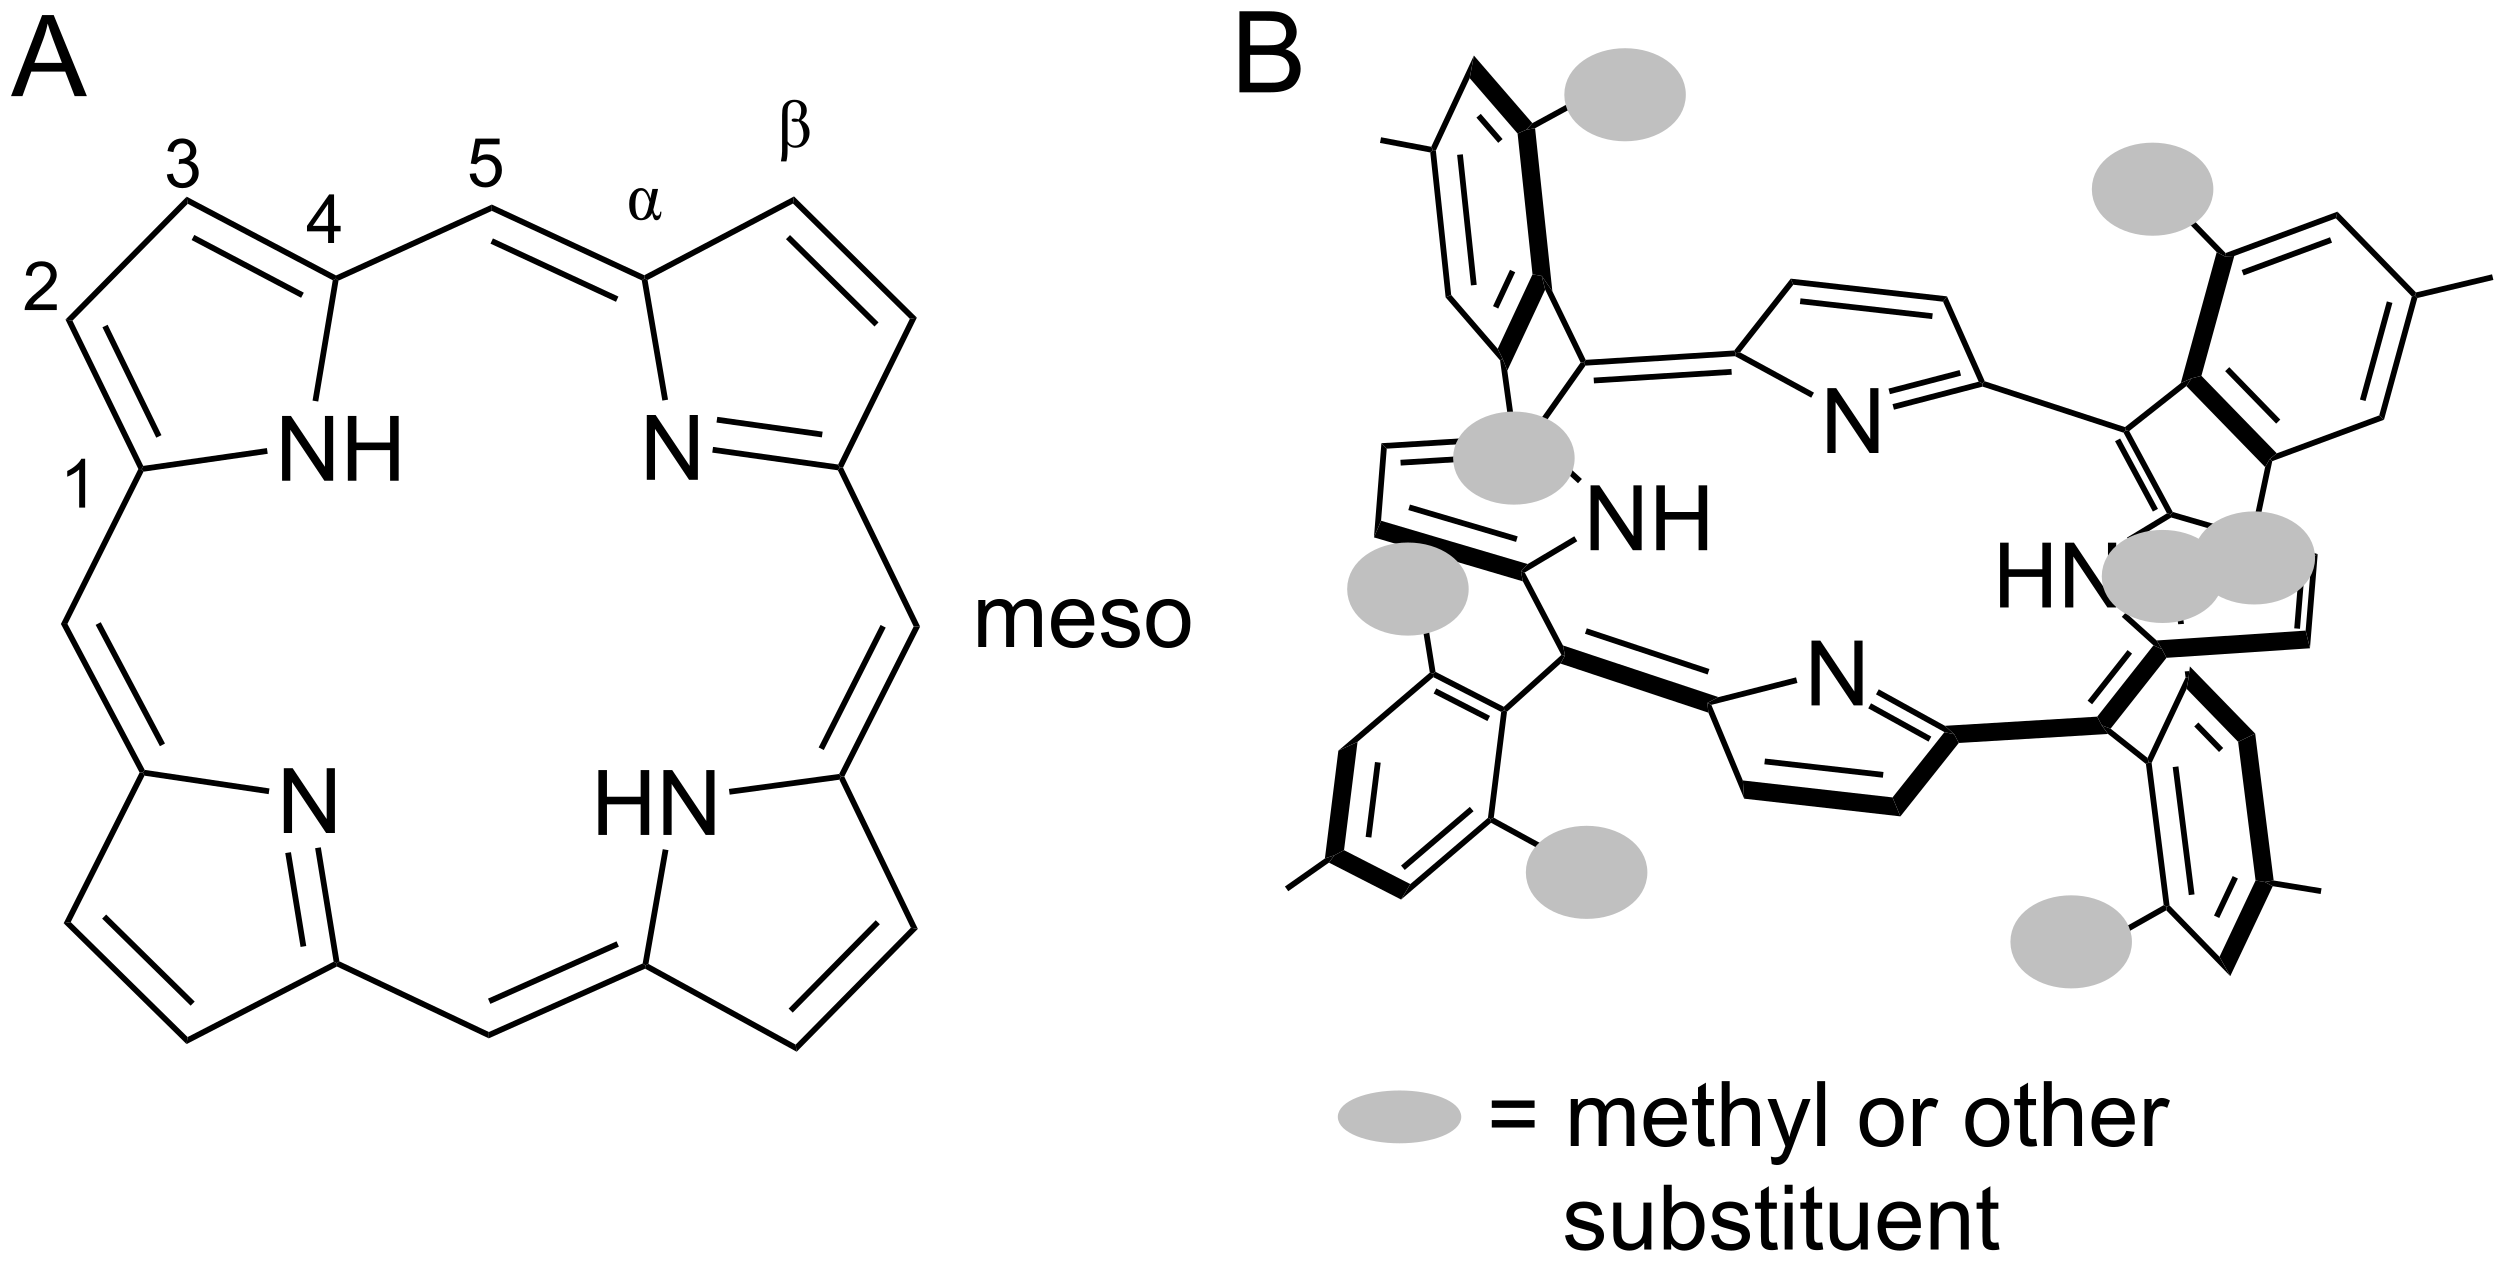 <?xml version="1.0" encoding="UTF-8"?>
<!DOCTYPE svg PUBLIC '-//W3C//DTD SVG 1.0//EN'
          'http://www.w3.org/TR/2001/REC-SVG-20010904/DTD/svg10.dtd'>
<svg stroke-dasharray="none" shape-rendering="auto" xmlns="http://www.w3.org/2000/svg" font-family="'Dialog'" text-rendering="auto" width="90" fill-opacity="1" color-interpolation="auto" color-rendering="auto" preserveAspectRatio="xMidYMid meet" font-size="12px" viewBox="0 0 90 46" fill="black" xmlns:xlink="http://www.w3.org/1999/xlink" stroke="black" image-rendering="auto" stroke-miterlimit="10" stroke-linecap="square" stroke-linejoin="miter" font-style="normal" stroke-width="1" height="46" stroke-dashoffset="0" font-weight="normal" stroke-opacity="1"
><!--Generated by the Batik Graphics2D SVG Generator--><defs id="genericDefs"
  /><g
  ><defs id="defs1"
    ><clipPath clipPathUnits="userSpaceOnUse" id="clipPath1"
      ><path d="M0.616 1.85 L228.197 1.85 L228.197 116.472 L0.616 116.472 L0.616 1.85 Z"
      /></clipPath
      ><clipPath clipPathUnits="userSpaceOnUse" id="clipPath2"
      ><path d="M0.616 1.85 L0.616 116.472 L228.197 116.472 L228.197 1.85 Z"
      /></clipPath
      ><clipPath clipPathUnits="userSpaceOnUse" id="clipPath3"
      ><path d="M2.608 63.762 L2.608 175.196 L223.862 175.196 L223.862 63.762 Z"
      /></clipPath
      ><clipPath clipPathUnits="userSpaceOnUse" id="clipPath4"
      ><path d="M2.608 65.707 L2.608 130.588 L223.862 130.588 L223.862 65.707 Z"
      /></clipPath
      ><clipPath clipPathUnits="userSpaceOnUse" id="clipPath5"
      ><path d="M2.01 65.731 L2.01 128.939 L224.477 128.939 L224.477 65.731 Z"
      /></clipPath
      ><clipPath clipPathUnits="userSpaceOnUse" id="clipPath6"
      ><path d="M2.01 61.963 L2.01 125.728 L177.238 125.728 L177.238 61.963 Z"
      /></clipPath
      ><clipPath clipPathUnits="userSpaceOnUse" id="clipPath7"
      ><path d="M2.01 61.963 L2.01 124.204 L177.73 124.204 L177.73 61.963 Z"
      /></clipPath
      ><clipPath clipPathUnits="userSpaceOnUse" id="clipPath8"
      ><path d="M6.007 61.963 L6.007 90.574 L224.477 90.574 L224.477 61.963 Z"
      /></clipPath
      ><clipPath clipPathUnits="userSpaceOnUse" id="clipPath9"
      ><path d="M3.789 61.963 L3.789 89.956 L224.477 89.956 L224.477 61.963 Z"
      /></clipPath
      ><clipPath clipPathUnits="userSpaceOnUse" id="clipPath10"
      ><path d="M2.01 61.963 L2.01 86.997 L184.434 86.997 L184.434 61.963 Z"
      /></clipPath
      ><clipPath clipPathUnits="userSpaceOnUse" id="clipPath11"
      ><path d="M2.01 61.963 L2.01 86.472 L185.04 86.472 L185.04 61.963 Z"
      /></clipPath
      ><clipPath clipPathUnits="userSpaceOnUse" id="clipPath12"
      ><path d="M12.435 61.963 L12.435 111.89 L224.477 111.89 L224.477 61.963 Z"
      /></clipPath
      ><clipPath clipPathUnits="userSpaceOnUse" id="clipPath13"
      ><path d="M10.319 61.963 L10.319 110.723 L224.477 110.723 L224.477 61.963 Z"
      /></clipPath
      ><clipPath clipPathUnits="userSpaceOnUse" id="clipPath14"
      ><path d="M21.801 61.963 L21.801 105.151 L224.477 105.151 L224.477 61.963 Z"
      /></clipPath
      ><clipPath clipPathUnits="userSpaceOnUse" id="clipPath15"
      ><path d="M19.833 61.963 L19.833 104.158 L224.477 104.158 L224.477 61.963 Z"
      /></clipPath
      ><clipPath clipPathUnits="userSpaceOnUse" id="clipPath16"
      ><path d="M2.01 61.963 L2.01 106.753 L168.251 106.753 L168.251 61.963 Z"
      /></clipPath
      ><clipPath clipPathUnits="userSpaceOnUse" id="clipPath17"
      ><path d="M2.01 61.963 L2.01 105.718 L168.6 105.718 L168.6 61.963 Z"
      /></clipPath
      ><clipPath clipPathUnits="userSpaceOnUse" id="clipPath18"
      ><path d="M2.01 61.963 L2.01 105.8 L176.36 105.8 L176.36 61.963 Z"
      /></clipPath
      ><clipPath clipPathUnits="userSpaceOnUse" id="clipPath19"
      ><path d="M2.01 61.963 L2.01 104.79 L176.838 104.79 L176.838 61.963 Z"
      /></clipPath
    ></defs
    ><g transform="scale(0.396,0.396) translate(-0.616,-1.85) matrix(1.029,0,0,1.029,-2.067,-63.735)"
    ><path d="M3.581 72.228 L6.331 65.069 L7.353 65.069 L10.283 72.228 L9.202 72.228 L8.369 70.06 L5.374 70.06 L4.59 72.228 L3.581 72.228 ZM5.648 69.288 L8.076 69.288 L7.327 67.306 Q6.986 66.401 6.82 65.821 Q6.683 66.508 6.435 67.189 L5.648 69.288 Z" stroke="none" clip-path="url(#clipPath3)"
    /></g
    ><g transform="scale(0.396,0.396) translate(-0.616,-1.85) matrix(1.029,0,0,1.029,-2.067,-63.735)"
    ><path d="M112.107 71.892 L112.107 64.734 L114.793 64.734 Q115.613 64.734 116.108 64.952 Q116.606 65.167 116.886 65.619 Q117.166 66.072 117.166 66.563 Q117.166 67.022 116.915 67.429 Q116.668 67.833 116.167 68.084 Q116.814 68.272 117.163 68.731 Q117.514 69.19 117.514 69.815 Q117.514 70.32 117.299 70.753 Q117.088 71.183 116.775 71.417 Q116.463 71.651 115.991 71.772 Q115.522 71.892 114.838 71.892 L112.107 71.892 ZM113.055 67.742 L114.604 67.742 Q115.232 67.742 115.506 67.657 Q115.867 67.55 116.049 67.302 Q116.235 67.052 116.235 66.677 Q116.235 66.319 116.062 66.049 Q115.893 65.779 115.574 65.678 Q115.258 65.577 114.487 65.577 L113.055 65.577 L113.055 67.742 ZM113.055 71.046 L114.838 71.046 Q115.297 71.046 115.483 71.013 Q115.809 70.955 116.027 70.818 Q116.248 70.681 116.388 70.421 Q116.531 70.157 116.531 69.815 Q116.531 69.415 116.326 69.122 Q116.121 68.826 115.757 68.705 Q115.395 68.585 114.712 68.585 L113.055 68.585 L113.055 71.046 Z" stroke="none" clip-path="url(#clipPath3)"
    /></g
    ><g transform="scale(0.396,0.396) translate(-0.616,-1.85) matrix(1.029,0,0,1.029,-2.067,-63.735)"
    ><path d="M179.308 117.404 L179.308 111.677 L180.065 111.677 L180.065 114.029 L183.042 114.029 L183.042 111.677 L183.8 111.677 L183.8 117.404 L183.042 117.404 L183.042 114.704 L180.065 114.704 L180.065 117.404 L179.308 117.404 ZM185.054 117.404 L185.054 111.677 L185.833 111.677 L188.84 116.172 L188.84 111.677 L189.567 111.677 L189.567 117.404 L188.788 117.404 L185.78 112.904 L185.78 117.404 L185.054 117.404 Z" stroke="none" clip-path="url(#clipPath3)"
    /></g
    ><g transform="scale(0.396,0.396) translate(-0.616,-1.85) matrix(1.029,0,0,1.029,-2.067,-63.735)"
    ><path d="M206.303 119.446 L193.14 120.321 L193.607 121.085 L194.012 121.854 L206.686 121.011 Z" stroke="none" clip-path="url(#clipPath3)"
    /></g
    ><g transform="scale(0.396,0.396) translate(-0.616,-1.85) matrix(1.029,0,0,1.029,-2.067,-63.735)"
    ><path d="M206.686 121.011 L206.303 119.446 L206.826 113.061 L207.369 112.688 ZM205.804 119.29 L206.266 113.643 L205.758 113.601 L205.295 119.248 Z" stroke="none" clip-path="url(#clipPath3)"
    /></g
    ><g transform="scale(0.396,0.396) translate(-0.616,-1.85) matrix(1.029,0,0,1.029,-2.067,-63.735)"
    ><path d="M207.369 112.688 L206.826 113.061 L194.426 109.459 L194.389 109.183 L194.563 108.967 Z" stroke="none" clip-path="url(#clipPath3)"
    /></g
    ><g transform="scale(0.396,0.396) translate(-0.616,-1.85) matrix(1.029,0,0,1.029,-2.067,-63.735)"
    ><path d="M194.05 109.09 L194.389 109.183 L194.426 109.459 L190.785 111.667 L190.521 111.231 Z" stroke="none" clip-path="url(#clipPath3)"
    /></g
    ><g transform="scale(0.396,0.396) translate(-0.616,-1.85) matrix(1.029,0,0,1.029,-2.067,-63.735)"
    ><path d="M190.404 117.855 L190.062 118.234 L192.858 120.753 L193.607 121.085 L193.14 120.321 Z" stroke="none" clip-path="url(#clipPath3)"
    /></g
    ><g transform="scale(0.396,0.396) translate(-0.616,-1.85) matrix(1.029,0,0,1.029,-2.067,-63.735)"
    ><path d="M138.183 161.613 L134.402 161.613 L134.402 160.957 L138.183 160.957 L138.183 161.613 ZM138.183 163.35 L134.402 163.35 L134.402 162.694 L138.183 162.694 L138.183 163.35 ZM141.38 164.98 L141.38 160.832 L142.007 160.832 L142.007 161.413 Q142.203 161.108 142.526 160.923 Q142.851 160.738 143.265 160.738 Q143.726 160.738 144.02 160.931 Q144.317 161.121 144.437 161.465 Q144.929 160.738 145.718 160.738 Q146.336 160.738 146.666 161.079 Q147 161.42 147 162.131 L147 164.98 L146.302 164.98 L146.302 162.366 Q146.302 161.944 146.231 161.759 Q146.164 161.574 145.984 161.462 Q145.804 161.347 145.562 161.347 Q145.125 161.347 144.836 161.639 Q144.547 161.928 144.547 162.569 L144.547 164.98 L143.843 164.98 L143.843 162.285 Q143.843 161.816 143.672 161.582 Q143.5 161.347 143.109 161.347 Q142.812 161.347 142.56 161.504 Q142.31 161.66 142.195 161.962 Q142.083 162.262 142.083 162.827 L142.083 164.98 L141.38 164.98 ZM150.882 163.644 L151.609 163.733 Q151.437 164.371 150.971 164.722 Q150.507 165.074 149.786 165.074 Q148.875 165.074 148.341 164.514 Q147.81 163.952 147.81 162.941 Q147.81 161.894 148.349 161.316 Q148.888 160.738 149.747 160.738 Q150.578 160.738 151.104 161.306 Q151.632 161.871 151.632 162.897 Q151.632 162.959 151.63 163.084 L148.536 163.084 Q148.575 163.769 148.922 164.134 Q149.27 164.496 149.789 164.496 Q150.177 164.496 150.45 164.293 Q150.724 164.09 150.882 163.644 ZM148.575 162.506 L150.89 162.506 Q150.843 161.983 150.625 161.722 Q150.289 161.316 149.755 161.316 Q149.27 161.316 148.94 161.642 Q148.609 161.965 148.575 162.506 ZM154.027 164.35 L154.129 164.972 Q153.832 165.035 153.597 165.035 Q153.214 165.035 153.004 164.915 Q152.793 164.793 152.707 164.595 Q152.621 164.397 152.621 163.764 L152.621 161.379 L152.105 161.379 L152.105 160.832 L152.621 160.832 L152.621 159.803 L153.321 159.381 L153.321 160.832 L154.027 160.832 L154.027 161.379 L153.321 161.379 L153.321 163.803 Q153.321 164.105 153.358 164.191 Q153.394 164.277 153.477 164.329 Q153.564 164.379 153.72 164.379 Q153.837 164.379 154.027 164.35 ZM154.716 164.98 L154.716 159.254 L155.419 159.254 L155.419 161.308 Q155.911 160.738 156.661 160.738 Q157.122 160.738 157.461 160.92 Q157.802 161.1 157.948 161.42 Q158.093 161.741 158.093 162.35 L158.093 164.98 L157.39 164.98 L157.39 162.35 Q157.39 161.824 157.161 161.584 Q156.935 161.342 156.515 161.342 Q156.203 161.342 155.927 161.506 Q155.653 161.668 155.536 161.946 Q155.419 162.222 155.419 162.709 L155.419 164.98 L154.716 164.98 ZM159.134 166.579 L159.056 165.918 Q159.285 165.98 159.457 165.98 Q159.691 165.98 159.832 165.902 Q159.972 165.824 160.064 165.683 Q160.129 165.579 160.277 165.16 Q160.298 165.103 160.339 164.988 L158.767 160.832 L159.524 160.832 L160.386 163.233 Q160.556 163.691 160.689 164.194 Q160.808 163.709 160.977 163.249 L161.863 160.832 L162.566 160.832 L160.988 165.051 Q160.735 165.736 160.595 165.993 Q160.407 166.34 160.165 166.501 Q159.923 166.665 159.587 166.665 Q159.384 166.665 159.134 166.579 ZM163.149 164.98 L163.149 159.254 L163.852 159.254 L163.852 164.98 L163.149 164.98 ZM166.902 162.905 Q166.902 161.754 167.543 161.199 Q168.079 160.738 168.847 160.738 Q169.704 160.738 170.246 161.298 Q170.79 161.858 170.79 162.847 Q170.79 163.647 170.548 164.108 Q170.308 164.566 169.85 164.821 Q169.392 165.074 168.847 165.074 Q167.977 165.074 167.439 164.517 Q166.902 163.957 166.902 162.905 ZM167.626 162.905 Q167.626 163.702 167.972 164.1 Q168.321 164.496 168.847 164.496 Q169.371 164.496 169.717 164.097 Q170.066 163.699 170.066 162.881 Q170.066 162.113 169.717 161.717 Q169.368 161.319 168.847 161.319 Q168.321 161.319 167.972 161.715 Q167.626 162.108 167.626 162.905 ZM171.606 164.98 L171.606 160.832 L172.239 160.832 L172.239 161.459 Q172.481 161.019 172.685 160.879 Q172.89 160.738 173.138 160.738 Q173.492 160.738 173.859 160.965 L173.617 161.616 Q173.359 161.465 173.101 161.465 Q172.872 161.465 172.687 161.603 Q172.505 161.741 172.427 161.988 Q172.31 162.363 172.31 162.808 L172.31 164.98 L171.606 164.98 ZM176.238 162.905 Q176.238 161.754 176.879 161.199 Q177.415 160.738 178.183 160.738 Q179.04 160.738 179.582 161.298 Q180.126 161.858 180.126 162.847 Q180.126 163.647 179.884 164.108 Q179.644 164.566 179.186 164.821 Q178.727 165.074 178.183 165.074 Q177.314 165.074 176.774 164.517 Q176.238 163.957 176.238 162.905 ZM176.962 162.905 Q176.962 163.702 177.308 164.1 Q177.657 164.496 178.183 164.496 Q178.707 164.496 179.053 164.097 Q179.402 163.699 179.402 162.881 Q179.402 162.113 179.053 161.717 Q178.704 161.319 178.183 161.319 Q177.657 161.319 177.308 161.715 Q176.962 162.108 176.962 162.905 ZM182.484 164.35 L182.586 164.972 Q182.289 165.035 182.054 165.035 Q181.672 165.035 181.461 164.915 Q181.25 164.793 181.164 164.595 Q181.078 164.397 181.078 163.764 L181.078 161.379 L180.562 161.379 L180.562 160.832 L181.078 160.832 L181.078 159.803 L181.778 159.381 L181.778 160.832 L182.484 160.832 L182.484 161.379 L181.778 161.379 L181.778 163.803 Q181.778 164.105 181.815 164.191 Q181.851 164.277 181.935 164.329 Q182.02 164.379 182.177 164.379 Q182.294 164.379 182.484 164.35 ZM183.173 164.98 L183.173 159.254 L183.876 159.254 L183.876 161.308 Q184.368 160.738 185.118 160.738 Q185.579 160.738 185.918 160.92 Q186.259 161.1 186.405 161.42 Q186.55 161.741 186.55 162.35 L186.55 164.98 L185.847 164.98 L185.847 162.35 Q185.847 161.824 185.618 161.584 Q185.392 161.342 184.972 161.342 Q184.66 161.342 184.384 161.506 Q184.11 161.668 183.993 161.946 Q183.876 162.222 183.876 162.709 L183.876 164.98 L183.173 164.98 ZM190.461 163.644 L191.187 163.733 Q191.015 164.371 190.549 164.722 Q190.086 165.074 189.364 165.074 Q188.453 165.074 187.919 164.514 Q187.388 163.952 187.388 162.941 Q187.388 161.894 187.927 161.316 Q188.466 160.738 189.325 160.738 Q190.156 160.738 190.682 161.306 Q191.211 161.871 191.211 162.897 Q191.211 162.959 191.208 163.084 L188.114 163.084 Q188.153 163.769 188.5 164.134 Q188.849 164.496 189.367 164.496 Q189.755 164.496 190.028 164.293 Q190.302 164.09 190.461 163.644 ZM188.153 162.506 L190.468 162.506 Q190.422 161.983 190.203 161.722 Q189.867 161.316 189.333 161.316 Q188.849 161.316 188.518 161.642 Q188.187 161.965 188.153 162.506 ZM192.064 164.98 L192.064 160.832 L192.696 160.832 L192.696 161.459 Q192.939 161.019 193.142 160.879 Q193.347 160.738 193.595 160.738 Q193.949 160.738 194.316 160.965 L194.074 161.616 Q193.816 161.465 193.558 161.465 Q193.329 161.465 193.144 161.603 Q192.962 161.741 192.884 161.988 Q192.767 162.363 192.767 162.808 L192.767 164.98 L192.064 164.98 Z" stroke="none" clip-path="url(#clipPath3)"
    /></g
    ><g transform="scale(0.396,0.396) translate(-0.616,-1.85) matrix(1.029,0,0,1.029,-2.067,-63.735)"
    ><path d="M140.872 172.891 L141.567 172.781 Q141.625 173.201 141.893 173.425 Q142.161 173.646 142.64 173.646 Q143.125 173.646 143.359 173.448 Q143.593 173.25 143.593 172.984 Q143.593 172.748 143.388 172.609 Q143.242 172.516 142.669 172.373 Q141.895 172.177 141.596 172.034 Q141.297 171.891 141.143 171.641 Q140.989 171.388 140.989 171.083 Q140.989 170.805 141.114 170.57 Q141.242 170.333 141.461 170.177 Q141.625 170.055 141.909 169.971 Q142.192 169.888 142.515 169.888 Q143.005 169.888 143.372 170.029 Q143.742 170.169 143.916 170.409 Q144.093 170.649 144.161 171.052 L143.474 171.146 Q143.427 170.826 143.2 170.646 Q142.976 170.466 142.567 170.466 Q142.083 170.466 141.875 170.628 Q141.669 170.786 141.669 171 Q141.669 171.138 141.755 171.248 Q141.841 171.359 142.023 171.435 Q142.13 171.474 142.645 171.615 Q143.39 171.813 143.685 171.94 Q143.981 172.068 144.148 172.31 Q144.317 172.552 144.317 172.911 Q144.317 173.263 144.112 173.573 Q143.906 173.883 143.518 174.055 Q143.132 174.224 142.645 174.224 Q141.836 174.224 141.411 173.888 Q140.989 173.552 140.872 172.891 ZM147.872 174.13 L147.872 173.521 Q147.388 174.224 146.554 174.224 Q146.187 174.224 145.869 174.083 Q145.552 173.943 145.395 173.729 Q145.242 173.516 145.179 173.208 Q145.138 173 145.138 172.552 L145.138 169.982 L145.841 169.982 L145.841 172.281 Q145.841 172.833 145.882 173.024 Q145.95 173.302 146.164 173.461 Q146.38 173.617 146.695 173.617 Q147.013 173.617 147.289 173.456 Q147.567 173.294 147.682 173.016 Q147.797 172.734 147.797 172.203 L147.797 169.982 L148.5 169.982 L148.5 174.13 L147.872 174.13 ZM150.251 174.13 L149.597 174.13 L149.597 168.404 L150.3 168.404 L150.3 170.445 Q150.746 169.888 151.439 169.888 Q151.821 169.888 152.162 170.042 Q152.504 170.195 152.725 170.477 Q152.946 170.755 153.071 171.151 Q153.196 171.544 153.196 171.992 Q153.196 173.06 152.668 173.643 Q152.142 174.224 151.402 174.224 Q150.668 174.224 150.251 173.609 L150.251 174.13 ZM150.243 172.024 Q150.243 172.771 150.446 173.102 Q150.777 173.646 151.345 173.646 Q151.806 173.646 152.142 173.245 Q152.477 172.844 152.477 172.052 Q152.477 171.24 152.155 170.854 Q151.832 170.466 151.376 170.466 Q150.915 170.466 150.579 170.867 Q150.243 171.266 150.243 172.024 ZM153.77 172.891 L154.466 172.781 Q154.523 173.201 154.791 173.425 Q155.06 173.646 155.539 173.646 Q156.023 173.646 156.257 173.448 Q156.492 173.25 156.492 172.984 Q156.492 172.748 156.286 172.609 Q156.14 172.516 155.567 172.373 Q154.794 172.177 154.494 172.034 Q154.195 171.891 154.041 171.641 Q153.888 171.388 153.888 171.083 Q153.888 170.805 154.013 170.57 Q154.14 170.333 154.359 170.177 Q154.523 170.055 154.807 169.971 Q155.091 169.888 155.414 169.888 Q155.903 169.888 156.27 170.029 Q156.64 170.169 156.815 170.409 Q156.992 170.649 157.06 171.052 L156.372 171.146 Q156.325 170.826 156.099 170.646 Q155.875 170.466 155.466 170.466 Q154.981 170.466 154.773 170.628 Q154.567 170.786 154.567 171 Q154.567 171.138 154.653 171.248 Q154.739 171.359 154.922 171.435 Q155.028 171.474 155.544 171.615 Q156.289 171.813 156.583 171.94 Q156.88 172.068 157.047 172.31 Q157.216 172.552 157.216 172.911 Q157.216 173.263 157.01 173.573 Q156.804 173.883 156.416 174.055 Q156.031 174.224 155.544 174.224 Q154.734 174.224 154.31 173.888 Q153.888 173.552 153.77 172.891 ZM159.586 173.5 L159.687 174.123 Q159.39 174.185 159.156 174.185 Q158.773 174.185 158.562 174.065 Q158.351 173.943 158.265 173.745 Q158.179 173.547 158.179 172.914 L158.179 170.529 L157.664 170.529 L157.664 169.982 L158.179 169.982 L158.179 168.953 L158.88 168.531 L158.88 169.982 L159.586 169.982 L159.586 170.529 L158.88 170.529 L158.88 172.953 Q158.88 173.255 158.916 173.341 Q158.953 173.427 159.036 173.479 Q159.122 173.529 159.278 173.529 Q159.395 173.529 159.586 173.5 ZM160.277 169.211 L160.277 168.404 L160.98 168.404 L160.98 169.211 L160.277 169.211 ZM160.277 174.13 L160.277 169.982 L160.98 169.982 L160.98 174.13 L160.277 174.13 ZM163.586 173.5 L163.687 174.123 Q163.39 174.185 163.156 174.185 Q162.773 174.185 162.562 174.065 Q162.351 173.943 162.265 173.745 Q162.179 173.547 162.179 172.914 L162.179 170.529 L161.664 170.529 L161.664 169.982 L162.179 169.982 L162.179 168.953 L162.88 168.531 L162.88 169.982 L163.586 169.982 L163.586 170.529 L162.88 170.529 L162.88 172.953 Q162.88 173.255 162.916 173.341 Q162.953 173.427 163.036 173.479 Q163.122 173.529 163.278 173.529 Q163.395 173.529 163.586 173.5 ZM166.993 174.13 L166.993 173.521 Q166.509 174.224 165.675 174.224 Q165.308 174.224 164.991 174.083 Q164.673 173.943 164.517 173.729 Q164.363 173.516 164.3 173.208 Q164.259 173 164.259 172.552 L164.259 169.982 L164.962 169.982 L164.962 172.281 Q164.962 172.833 165.004 173.024 Q165.071 173.302 165.285 173.461 Q165.501 173.617 165.816 173.617 Q166.134 173.617 166.41 173.456 Q166.689 173.294 166.803 173.016 Q166.918 172.734 166.918 172.203 L166.918 169.982 L167.621 169.982 L167.621 174.13 L166.993 174.13 ZM171.562 172.794 L172.289 172.883 Q172.117 173.521 171.651 173.873 Q171.187 174.224 170.466 174.224 Q169.554 174.224 169.02 173.664 Q168.489 173.102 168.489 172.091 Q168.489 171.044 169.028 170.466 Q169.567 169.888 170.427 169.888 Q171.257 169.888 171.784 170.456 Q172.312 171.021 172.312 172.047 Q172.312 172.109 172.31 172.234 L169.216 172.234 Q169.255 172.919 169.601 173.284 Q169.95 173.646 170.468 173.646 Q170.856 173.646 171.13 173.443 Q171.403 173.24 171.562 172.794 ZM169.255 171.656 L171.57 171.656 Q171.523 171.133 171.304 170.873 Q170.968 170.466 170.435 170.466 Q169.95 170.466 169.619 170.792 Q169.289 171.115 169.255 171.656 ZM173.173 174.13 L173.173 169.982 L173.806 169.982 L173.806 170.57 Q174.261 169.888 175.126 169.888 Q175.501 169.888 175.814 170.024 Q176.129 170.156 176.285 170.375 Q176.441 170.594 176.504 170.896 Q176.543 171.091 176.543 171.578 L176.543 174.13 L175.839 174.13 L175.839 171.607 Q175.839 171.177 175.756 170.964 Q175.675 170.75 175.467 170.625 Q175.259 170.498 174.977 170.498 Q174.527 170.498 174.202 170.784 Q173.876 171.068 173.876 171.865 L173.876 174.13 L173.173 174.13 ZM179.156 173.5 L179.257 174.123 Q178.961 174.185 178.726 174.185 Q178.343 174.185 178.132 174.065 Q177.922 173.943 177.836 173.745 Q177.75 173.547 177.75 172.914 L177.75 170.529 L177.234 170.529 L177.234 169.982 L177.75 169.982 L177.75 168.953 L178.45 168.531 L178.45 169.982 L179.156 169.982 L179.156 170.529 L178.45 170.529 L178.45 172.953 Q178.45 173.255 178.487 173.341 Q178.523 173.427 178.606 173.479 Q178.692 173.529 178.849 173.529 Q178.966 173.529 179.156 173.5 Z" stroke="none" clip-path="url(#clipPath3)"
    /></g
    ><g transform="scale(0.396,0.396) translate(-0.616,-1.85) matrix(1.029,0,0,1.029,-2.067,-63.735)"
    ><path d="M143.13 112.343 L143.13 106.616 L143.908 106.616 L146.916 111.111 L146.916 106.616 L147.643 106.616 L147.643 112.343 L146.864 112.343 L143.856 107.843 L143.856 112.343 L143.13 112.343 ZM148.938 112.343 L148.938 106.616 L149.696 106.616 L149.696 108.968 L152.673 108.968 L152.673 106.616 L153.431 106.616 L153.431 112.343 L152.673 112.343 L152.673 109.642 L149.696 109.642 L149.696 112.343 L148.938 112.343 Z" stroke="none" clip-path="url(#clipPath3)"
    /></g
    ><g transform="scale(0.396,0.396) translate(-0.616,-1.85) matrix(1.029,0,0,1.029,-2.067,-63.735)"
    ><path d="M137.779 102.089 L137.916 102.336 L137.824 102.598 L125.124 103.374 L124.65 102.892 ZM137.334 103.686 L126.326 104.359 L126.357 104.868 L137.365 104.195 Z" stroke="none" clip-path="url(#clipPath3)"
    /></g
    ><g transform="scale(0.396,0.396) translate(-0.616,-1.85) matrix(1.029,0,0,1.029,-2.067,-63.735)"
    ><path d="M124.65 102.892 L125.124 103.374 L124.62 109.743 L123.992 111.213 Z" stroke="none" clip-path="url(#clipPath3)"
    /></g
    ><g transform="scale(0.396,0.396) translate(-0.616,-1.85) matrix(1.029,0,0,1.029,-2.067,-63.735)"
    ><path d="M123.992 111.213 L124.62 109.743 L137.573 113.569 L136.977 114.221 L137.149 115.1 ZM127.028 108.801 L136.547 111.613 L136.691 111.124 L127.173 108.312 Z" stroke="none" clip-path="url(#clipPath3)"
    /></g
    ><g transform="scale(0.396,0.396) translate(-0.616,-1.85) matrix(1.029,0,0,1.029,-2.067,-63.735)"
    ><path d="M137.315 114.317 L136.977 114.221 L137.573 113.569 L141.695 111.114 L141.956 111.553 Z" stroke="none" clip-path="url(#clipPath3)"
    /></g
    ><g transform="scale(0.396,0.396) translate(-0.616,-1.85) matrix(1.029,0,0,1.029,-2.067,-63.735)"
    ><path d="M142.364 106.054 L142.019 106.431 L137.824 102.598 L137.916 102.336 L138.255 102.3 Z" stroke="none" clip-path="url(#clipPath3)"
    /></g
    ><g transform="scale(0.396,0.396) translate(-0.616,-1.85) matrix(1.029,0,0,1.029,-2.067,-63.735)"
    ><path d="M138.255 102.3 L137.916 102.336 L137.779 102.089 L142.249 95.769 L142.544 95.793 L142.682 96.04 Z" stroke="none" clip-path="url(#clipPath3)"
    /></g
    ><g transform="scale(0.396,0.396) translate(-0.616,-1.85) matrix(1.029,0,0,1.029,-2.067,-63.735)"
    ><path d="M137.149 115.1 L136.977 114.221 L137.315 114.317 L140.69 120.76 L140.872 121.657 L140.554 121.6 Z" stroke="none" clip-path="url(#clipPath3)"
    /></g
    ><g transform="scale(0.396,0.396) translate(-0.616,-1.85) matrix(1.029,0,0,1.029,-2.067,-63.735)"
    ><path d="M162.648 126.059 L162.648 120.333 L163.427 120.333 L166.435 124.828 L166.435 120.333 L167.161 120.333 L167.161 126.059 L166.382 126.059 L163.375 121.559 L163.375 126.059 L162.648 126.059 Z" stroke="none" clip-path="url(#clipPath3)"
    /></g
    ><g transform="scale(0.396,0.396) translate(-0.616,-1.85) matrix(1.029,0,0,1.029,-2.067,-63.735)"
    ><path d="M153.536 126.699 L153.452 125.835 L153.801 126.009 L156.582 132.687 L156.701 134.298 Z" stroke="none" clip-path="url(#clipPath3)"
    /></g
    ><g transform="scale(0.396,0.396) translate(-0.616,-1.85) matrix(1.029,0,0,1.029,-2.067,-63.735)"
    ><path d="M156.701 134.298 L156.582 132.687 L169.807 134.186 L170.502 135.862 ZM158.481 131.26 L168.952 132.446 L169.01 131.94 L158.539 130.753 Z" stroke="none" clip-path="url(#clipPath3)"
    /></g
    ><g transform="scale(0.396,0.396) translate(-0.616,-1.85) matrix(1.029,0,0,1.029,-2.067,-63.735)"
    ><path d="M170.502 135.862 L169.807 134.186 L174.393 128.419 L175.259 128.606 L175.66 129.377 Z" stroke="none" clip-path="url(#clipPath3)"
    /></g
    ><g transform="scale(0.396,0.396) translate(-0.616,-1.85) matrix(1.029,0,0,1.029,-2.067,-63.735)"
    ><path d="M174.436 127.86 L175.259 128.606 L174.393 128.419 L168.344 125.081 L168.591 124.634 ZM173.233 128.812 L167.907 125.872 L167.661 126.319 L172.987 129.259 Z" stroke="none" clip-path="url(#clipPath3)"
    /></g
    ><g transform="scale(0.396,0.396) translate(-0.616,-1.85) matrix(1.029,0,0,1.029,-2.067,-63.735)"
    ><path d="M161.281 123.578 L161.407 124.072 L153.801 126.009 L153.452 125.835 L154.429 125.323 Z" stroke="none" clip-path="url(#clipPath3)"
    /></g
    ><g transform="scale(0.396,0.396) translate(-0.616,-1.85) matrix(1.029,0,0,1.029,-2.067,-63.735)"
    ><path d="M175.66 129.377 L175.259 128.606 L174.436 127.86 L187.891 127.049 L188.294 127.82 L188.845 128.581 Z" stroke="none" clip-path="url(#clipPath3)"
    /></g
    ><g transform="scale(0.396,0.396) translate(-0.616,-1.85) matrix(1.029,0,0,1.029,-2.067,-63.735)"
    ><path d="M140.472 122.361 L140.872 121.657 L140.69 120.76 L154.429 125.323 L153.452 125.835 L153.536 126.699 ZM142.635 119.73 L153.47 123.328 L153.631 122.844 L142.796 119.246 Z" stroke="none" clip-path="url(#clipPath3)"
    /></g
    ><g transform="scale(0.396,0.396) translate(-0.616,-1.85) matrix(1.029,0,0,1.029,-2.067,-63.735)"
    ><path d="M194.563 108.967 L194.389 109.183 L194.05 109.09 L190.218 101.965 L190.394 101.754 L190.72 101.822 ZM193.256 108.692 L189.914 102.477 L189.464 102.718 L192.807 108.933 Z" stroke="none" clip-path="url(#clipPath3)"
    /></g
    ><g transform="scale(0.396,0.396) translate(-0.616,-1.85) matrix(1.029,0,0,1.029,-2.067,-63.735)"
    ><path d="M164.05 103.756 L164.05 98.029 L164.829 98.029 L167.837 102.524 L167.837 98.029 L168.563 98.029 L168.563 103.756 L167.785 103.756 L164.777 99.256 L164.777 103.756 L164.05 103.756 Z" stroke="none" clip-path="url(#clipPath3)"
    /></g
    ><g transform="scale(0.396,0.396) translate(-0.616,-1.85) matrix(1.029,0,0,1.029,-2.067,-63.735)"
    ><path d="M177.958 97.42 L177.771 97.627 L177.415 97.456 L174.27 90.392 L174.617 89.918 Z" stroke="none" clip-path="url(#clipPath3)"
    /></g
    ><g transform="scale(0.396,0.396) translate(-0.616,-1.85) matrix(1.029,0,0,1.029,-2.067,-63.735)"
    ><path d="M174.617 89.918 L174.27 90.392 L161.041 88.893 L160.815 88.354 ZM173.361 91.418 L161.677 90.094 L161.619 90.601 L173.304 91.925 Z" stroke="none" clip-path="url(#clipPath3)"
    /></g
    ><g transform="scale(0.396,0.396) translate(-0.616,-1.85) matrix(1.029,0,0,1.029,-2.067,-63.735)"
    ><path d="M160.815 88.354 L161.041 88.893 L156.34 94.868 L155.953 94.948 L155.823 94.7 Z" stroke="none" clip-path="url(#clipPath3)"
    /></g
    ><g transform="scale(0.396,0.396) translate(-0.616,-1.85) matrix(1.029,0,0,1.029,-2.067,-63.735)"
    ><path d="M155.895 95.207 L155.953 94.948 L156.34 94.868 L162.868 98.424 L162.624 98.872 Z" stroke="none" clip-path="url(#clipPath3)"
    /></g
    ><g transform="scale(0.396,0.396) translate(-0.616,-1.85) matrix(1.029,0,0,1.029,-2.067,-63.735)"
    ><path d="M169.934 99.933 L169.805 99.439 L177.415 97.456 L177.771 97.627 L177.763 97.893 ZM169.577 98.561 L175.86 96.924 L175.732 96.43 L169.448 98.068 Z" stroke="none" clip-path="url(#clipPath3)"
    /></g
    ><g transform="scale(0.396,0.396) translate(-0.616,-1.85) matrix(1.029,0,0,1.029,-2.067,-63.735)"
    ><path d="M190.344 101.469 L190.394 101.754 L190.218 101.965 L177.763 97.893 L177.771 97.627 L177.958 97.42 Z" stroke="none" clip-path="url(#clipPath3)"
    /></g
    ><g transform="scale(0.396,0.396) translate(-0.616,-1.85) matrix(1.029,0,0,1.029,-2.067,-63.735)"
    ><path d="M190.57 121.168 L187.039 125.643 L187.439 125.959 L190.97 121.484 ZM192.858 120.753 L187.891 127.049 L188.294 127.82 L189.074 128.112 L194.012 121.854 L193.607 121.085 Z" stroke="none" clip-path="url(#clipPath3)"
    /></g
    ><g transform="scale(0.396,0.396) translate(-0.616,-1.85) matrix(1.029,0,0,1.029,-2.067,-63.735)"
    ><path d="M142.682 96.04 L142.544 95.793 L142.699 95.527 L155.823 94.7 L155.953 94.948 L155.895 95.207 ZM143.431 97.608 L155.606 96.841 L155.574 96.332 L143.399 97.099 Z" stroke="none" clip-path="url(#clipPath3)"
    /></g
    ><g transform="scale(0.396,0.396) translate(-0.616,-1.85) matrix(1.029,0,0,1.029,-2.067,-63.735)"
    ><path d="M190.72 101.822 L190.394 101.754 L190.344 101.469 L195.274 97.58 L196.211 97.166 L195.763 97.844 Z" stroke="none" clip-path="url(#clipPath3)"
    /></g
    ><g transform="scale(0.396,0.396) translate(-0.616,-1.85) matrix(1.029,0,0,1.029,-2.067,-63.735)"
    ><path d="M140.554 121.6 L140.872 121.657 L140.472 122.361 L135.748 126.612 L135.506 126.486 L135.466 126.178 Z" stroke="none" clip-path="url(#clipPath3)"
    /></g
    ><g transform="scale(0.396,0.396) translate(-0.616,-1.85) matrix(1.029,0,0,1.029,-2.067,-63.735)"
    ><path d="M188.845 128.581 L188.294 127.82 L189.074 128.112 L192.34 130.697 L192.433 131.097 L192.193 131.232 Z" stroke="none" clip-path="url(#clipPath3)"
    /></g
    ><g transform="scale(0.396,0.396) translate(-0.616,-1.85) matrix(1.029,0,0,1.029,-2.067,-63.735)"
    ><path d="M192.193 131.232 L192.433 131.097 L192.696 131.138 L194.28 143.726 L194.037 143.842 L193.763 143.704 ZM194.558 131.508 L195.982 142.818 L196.488 142.754 L195.065 131.444 Z" stroke="none" clip-path="url(#clipPath3)"
    /></g
    ><g transform="scale(0.396,0.396) translate(-0.616,-1.85) matrix(1.029,0,0,1.029,-2.067,-63.735)"
    ><path d="M193.991 144.161 L194.037 143.842 L194.28 143.726 L198.695 148.269 L199.643 149.977 Z" stroke="none" clip-path="url(#clipPath3)"
    /></g
    ><g transform="scale(0.396,0.396) translate(-0.616,-1.85) matrix(1.029,0,0,1.029,-2.067,-63.735)"
    ><path d="M199.643 149.977 L198.695 148.269 L201.88 141.527 L202.697 141.657 L203.399 142.03 ZM198.67 144.843 L200.32 141.351 L199.859 141.133 L198.208 144.625 Z" stroke="none" clip-path="url(#clipPath3)"
    /></g
    ><g transform="scale(0.396,0.396) translate(-0.616,-1.85) matrix(1.029,0,0,1.029,-2.067,-63.735)"
    ><path d="M203.48 141.526 L202.697 141.657 L201.88 141.527 L200.338 129.274 L201.847 128.549 Z" stroke="none" clip-path="url(#clipPath3)"
    /></g
    ><g transform="scale(0.396,0.396) translate(-0.616,-1.85) matrix(1.029,0,0,1.029,-2.067,-63.735)"
    ><path d="M201.847 128.549 L200.338 129.274 L195.789 124.593 L195.961 123.631 L196.076 122.612 ZM199.019 129.819 L196.827 127.564 L196.462 127.919 L198.653 130.174 Z" stroke="none" clip-path="url(#clipPath3)"
    /></g
    ><g transform="scale(0.396,0.396) translate(-0.616,-1.85) matrix(1.029,0,0,1.029,-2.067,-63.735)"
    ><path d="M195.698 123.591 L195.961 123.631 L195.789 124.593 L192.696 131.138 L192.433 131.097 L192.34 130.697 Z" stroke="none" clip-path="url(#clipPath3)"
    /></g
    ><g transform="scale(0.396,0.396) translate(-0.616,-1.85) matrix(1.029,0,0,1.029,-2.067,-63.735)"
    ><path d="M195.501 118.475 L194.995 118.546 L195.043 118.888 L195.043 118.888 L195.553 118.854 L195.553 118.854 ZM196.029 123.026 L195.623 123.053 L195.623 123.053 L195.698 123.591 L195.961 123.631 Z" stroke="none" clip-path="url(#clipPath3)"
    /></g
    ><g transform="scale(0.396,0.396) translate(-0.616,-1.85) matrix(1.029,0,0,1.029,-2.067,-63.735)"
    ><path d="M193.763 143.704 L194.037 143.842 L193.991 144.161 L189.74 146.563 L189.489 146.119 Z" stroke="none" clip-path="url(#clipPath3)"
    /></g
    ><g transform="scale(0.396,0.396) translate(-0.616,-1.85) matrix(1.029,0,0,1.029,-2.067,-63.735)"
    ><path d="M203.399 142.03 L202.697 141.657 L203.48 141.526 L207.711 142.215 L207.629 142.719 Z" stroke="none" clip-path="url(#clipPath3)"
    /></g
    ><g transform="scale(0.396,0.396) translate(-0.616,-1.85) matrix(1.029,0,0,1.029,-2.067,-63.735)"
    ><path d="M195.763 97.844 L196.211 97.166 L197.096 96.938 L203.755 103.785 L203.135 104.286 L202.723 105.001 ZM199.192 96.529 L203.699 101.163 L204.065 100.807 L199.558 96.173 Z" stroke="none" clip-path="url(#clipPath3)"
    /></g
    ><g transform="scale(0.396,0.396) translate(-0.616,-1.85) matrix(1.029,0,0,1.029,-2.067,-63.735)"
    ><path d="M203.356 104.477 L203.135 104.286 L203.755 103.785 L212.803 100.435 L213.226 100.823 Z" stroke="none" clip-path="url(#clipPath3)"
    /></g
    ><g transform="scale(0.396,0.396) translate(-0.616,-1.85) matrix(1.029,0,0,1.029,-2.067,-63.735)"
    ><path d="M213.226 100.823 L212.803 100.435 L215.685 89.925 L215.97 89.852 L216.176 90.065 ZM211.594 99.169 L213.971 90.497 L213.479 90.362 L211.102 99.034 Z" stroke="none" clip-path="url(#clipPath3)"
    /></g
    ><g transform="scale(0.396,0.396) translate(-0.616,-1.85) matrix(1.029,0,0,1.029,-2.067,-63.735)"
    ><path d="M216.052 89.57 L215.97 89.852 L215.685 89.925 L208.978 83.028 L209.112 82.434 Z" stroke="none" clip-path="url(#clipPath3)"
    /></g
    ><g transform="scale(0.396,0.396) translate(-0.616,-1.85) matrix(1.029,0,0,1.029,-2.067,-63.735)"
    ><path d="M209.112 82.434 L208.978 83.028 L199.999 86.352 L199.166 86.388 L199.233 86.091 ZM208.457 84.698 L200.648 87.589 L200.826 88.068 L208.635 85.177 Z" stroke="none" clip-path="url(#clipPath3)"
    /></g
    ><g transform="scale(0.396,0.396) translate(-0.616,-1.85) matrix(1.029,0,0,1.029,-2.067,-63.735)"
    ><path d="M198.446 86.013 L199.166 86.388 L199.999 86.352 L197.096 96.938 L196.211 97.166 L195.274 97.58 Z" stroke="none" clip-path="url(#clipPath3)"
    /></g
    ><g transform="scale(0.396,0.396) translate(-0.616,-1.85) matrix(1.029,0,0,1.029,-2.067,-63.735)"
    ><path d="M216.176 90.065 L215.97 89.852 L216.052 89.57 L222.772 87.972 L222.89 88.468 Z" stroke="none" clip-path="url(#clipPath3)"
    /></g
    ><g transform="scale(0.396,0.396) translate(-0.616,-1.85) matrix(1.029,0,0,1.029,-2.067,-63.735)"
    ><path d="M199.233 86.091 L199.166 86.388 L198.446 86.013 L195.444 82.922 L195.81 82.566 Z" stroke="none" clip-path="url(#clipPath3)"
    /></g
    ><g transform="scale(0.396,0.396) translate(-0.616,-1.85) matrix(1.029,0,0,1.029,-2.067,-63.735)"
    ><path d="M135.466 126.178 L135.506 126.486 L135.231 126.631 L129.238 123.564 L129.202 123.259 L129.433 123.091 ZM134.247 126.986 L129.497 124.555 L129.264 125.01 L134.014 127.441 Z" stroke="none" clip-path="url(#clipPath3)"
    /></g
    ><g transform="scale(0.396,0.396) translate(-0.616,-1.85) matrix(1.029,0,0,1.029,-2.067,-63.735)"
    ><path d="M128.927 123.158 L129.202 123.259 L129.238 123.564 L122.543 129.278 L120.847 130.055 Z" stroke="none" clip-path="url(#clipPath3)"
    /></g
    ><g transform="scale(0.396,0.396) translate(-0.616,-1.85) matrix(1.029,0,0,1.029,-2.067,-63.735)"
    ><path d="M120.847 130.055 L122.543 129.278 L121.349 138.846 L120.493 139.3 L119.659 139.574 ZM124.082 131.057 L123.257 137.671 L123.763 137.734 L124.589 131.12 Z" stroke="none" clip-path="url(#clipPath3)"
    /></g
    ><g transform="scale(0.396,0.396) translate(-0.616,-1.85) matrix(1.029,0,0,1.029,-2.067,-63.735)"
    ><path d="M120.015 139.947 L120.493 139.3 L121.349 138.846 L127.205 141.843 L126.39 143.209 Z" stroke="none" clip-path="url(#clipPath3)"
    /></g
    ><g transform="scale(0.396,0.396) translate(-0.616,-1.85) matrix(1.029,0,0,1.029,-2.067,-63.735)"
    ><path d="M126.39 143.209 L127.205 141.843 L134.063 135.989 L134.304 136.119 L134.336 136.427 ZM126.714 140.597 L132.792 135.409 L132.461 135.021 L126.383 140.209 Z" stroke="none" clip-path="url(#clipPath3)"
    /></g
    ><g transform="scale(0.396,0.396) translate(-0.616,-1.85) matrix(1.029,0,0,1.029,-2.067,-63.735)"
    ><path d="M134.579 135.978 L134.304 136.119 L134.063 135.989 L135.231 126.631 L135.506 126.486 L135.748 126.612 Z" stroke="none" clip-path="url(#clipPath3)"
    /></g
    ><g transform="scale(0.396,0.396) translate(-0.616,-1.85) matrix(1.029,0,0,1.029,-2.067,-63.735)"
    ><path d="M203.135 104.286 L202.723 105.001 L201.785 109.436 L202.284 109.542 L203.356 104.477 Z" stroke="none" clip-path="url(#clipPath3)"
    /></g
    ><g transform="scale(0.396,0.396) translate(-0.616,-1.85) matrix(1.029,0,0,1.029,-2.067,-63.735)"
    ><path d="M129.433 123.091 L129.202 123.259 L128.927 123.158 L128.126 118.175 L128.63 118.094 Z" stroke="none" clip-path="url(#clipPath3)"
    /></g
    ><g transform="scale(0.396,0.396) translate(-0.616,-1.85) matrix(1.029,0,0,1.029,-2.067,-63.735)"
    ><path d="M119.659 139.574 L120.493 139.3 L120.015 139.947 L116.42 142.474 L116.126 142.056 Z" stroke="none" clip-path="url(#clipPath3)"
    /></g
    ><g transform="scale(0.396,0.396) translate(-0.616,-1.85) matrix(1.029,0,0,1.029,-2.067,-63.735)"
    ><path d="M134.336 136.427 L134.304 136.119 L134.579 135.978 L138.743 138.256 L138.498 138.703 Z" stroke="none" clip-path="url(#clipPath3)"
    /></g
    ><g transform="scale(0.396,0.396) translate(-0.616,-1.85) matrix(1.029,0,0,1.029,-2.067,-63.735)"
    ><path d="M128.967 77.208 L129.201 76.993 L129.462 77.036 L130.815 89.795 L130.324 90.008 ZM131.339 77.42 L132.562 88.954 L133.07 88.9 L131.846 77.366 Z" stroke="none" clip-path="url(#clipPath3)"
    /></g
    ><g transform="scale(0.396,0.396) translate(-0.616,-1.85) matrix(1.029,0,0,1.029,-2.067,-63.735)"
    ><path d="M130.324 90.008 L130.815 89.795 L134.925 94.55 L135.375 95.461 L135.133 95.57 Z" stroke="none" clip-path="url(#clipPath3)"
    /></g
    ><g transform="scale(0.396,0.396) translate(-0.616,-1.85) matrix(1.029,0,0,1.029,-2.067,-63.735)"
    ><path d="M135.774 96.481 L135.375 95.461 L134.925 94.55 L138 87.975 L138.812 88.111 L139.12 89.327 ZM134.973 90.999 L136.474 87.789 L136.012 87.573 L134.511 90.783 Z" stroke="none" clip-path="url(#clipPath3)"
    /></g
    ><g transform="scale(0.396,0.396) translate(-0.616,-1.85) matrix(1.029,0,0,1.029,-2.067,-63.735)"
    ><path d="M139.754 89.466 L138.812 88.111 L138 87.975 L136.68 75.533 L137.443 75.202 L138.227 75.065 Z" stroke="none" clip-path="url(#clipPath3)"
    /></g
    ><g transform="scale(0.396,0.396) translate(-0.616,-1.85) matrix(1.029,0,0,1.029,-2.067,-63.735)"
    ><path d="M137.986 74.615 L137.443 75.202 L136.68 75.533 L132.452 70.642 L132.823 68.644 ZM135.356 76.024 L133.429 73.795 L133.043 74.128 L134.97 76.358 Z" stroke="none" clip-path="url(#clipPath3)"
    /></g
    ><g transform="scale(0.396,0.396) translate(-0.616,-1.85) matrix(1.029,0,0,1.029,-2.067,-63.735)"
    ><path d="M132.823 68.644 L132.452 70.642 L129.462 77.036 L129.201 76.993 L129.054 76.705 Z" stroke="none" clip-path="url(#clipPath3)"
    /></g
    ><g transform="scale(0.396,0.396) translate(-0.616,-1.85) matrix(1.029,0,0,1.029,-2.067,-63.735)"
    ><path d="M142.699 95.527 L142.544 95.793 L142.249 95.769 L139.12 89.327 L138.812 88.111 L139.754 89.466 Z" stroke="none" clip-path="url(#clipPath3)"
    /></g
    ><g transform="scale(0.396,0.396) translate(-0.616,-1.85) matrix(1.029,0,0,1.029,-2.067,-63.735)"
    ><path d="M138.227 75.065 L137.443 75.202 L137.986 74.615 L141.582 72.653 L141.826 73.101 Z" stroke="none" clip-path="url(#clipPath3)"
    /></g
    ><g transform="scale(0.396,0.396) translate(-0.616,-1.85) matrix(1.029,0,0,1.029,-2.067,-63.735)"
    ><path d="M129.054 76.705 L129.201 76.993 L128.967 77.208 L124.524 76.365 L124.62 75.863 Z" stroke="none" clip-path="url(#clipPath3)"
    /></g
    ><g transform="scale(0.396,0.396) translate(-0.616,-1.85) matrix(1.029,0,0,1.029,-2.067,-63.735)"
    ><path d="M135.375 95.461 L135.133 95.57 L135.841 100.683 L136.347 100.612 L135.774 96.481 Z" stroke="none" clip-path="url(#clipPath3)"
    /></g
    ><g fill="silver" transform="scale(0.396,0.396) translate(-0.616,-1.85) matrix(1.029,0,0,1.767,-2.067,-114.23)" stroke="silver"
    ><path d="M146.174 68.418 C149.045 68.418 151.372 69.349 151.372 70.497 C151.372 71.646 149.045 72.576 146.174 72.576 C143.303 72.576 140.976 71.646 140.976 70.497 C140.976 69.349 143.303 68.418 146.174 68.418" stroke="none" clip-path="url(#clipPath4)"
    /></g
    ><g fill="silver" stroke-width="0.51" transform="scale(0.396,0.396) translate(-0.616,-1.85) matrix(1.013,0,0,1.813,0.275,-117.347)" stroke-linecap="round" stroke="silver" stroke-linejoin="round"
    ><path fill="none" d="M146.174 68.418 C149.045 68.418 151.372 69.349 151.372 70.497 C151.372 71.646 149.045 72.576 146.174 72.576 C143.303 72.576 140.976 71.646 140.976 70.497 C140.976 69.349 143.303 68.418 146.174 68.418" clip-path="url(#clipPath5)"
    /></g
    ><g fill="silver" transform="scale(0.396,0.396) translate(-0.616,-1.85) matrix(1.029,0,0,1.029,-2.067,-63.735)" stroke="silver"
    ><path d="M126.251 160.331 C129.122 160.331 131.45 161.262 131.45 162.411 C131.45 163.559 129.122 164.49 126.251 164.49 C123.381 164.49 121.053 163.559 121.053 162.411 C121.053 161.262 123.381 160.331 126.251 160.331" stroke="none" clip-path="url(#clipPath3)"
    /></g
    ><g fill="silver" stroke-width="0.51" transform="scale(0.396,0.396) translate(-0.616,-1.85) matrix(1.029,0,0,1.029,-2.067,-63.735)" stroke-linecap="round" stroke="silver" stroke-linejoin="round"
    ><path fill="none" d="M126.251 160.331 C129.122 160.331 131.45 161.262 131.45 162.411 C131.45 163.559 129.122 164.49 126.251 164.49 C123.381 164.49 121.053 163.559 121.053 162.411 C121.053 161.262 123.381 160.331 126.251 160.331" clip-path="url(#clipPath3)"
    /></g
    ><g transform="scale(0.396,0.396) translate(-0.616,-1.85) matrix(1.029,0,0,1.029,-2.067,-63.735)"
    ><path d="M27.682 137.33 L27.682 131.603 L28.461 131.603 L31.469 136.098 L31.469 131.603 L32.195 131.603 L32.195 137.33 L31.417 137.33 L28.409 132.83 L28.409 137.33 L27.682 137.33 Z" stroke="none" clip-path="url(#clipPath3)"
    /></g
    ><g transform="scale(0.396,0.396) translate(-0.616,-1.85) matrix(1.029,0,0,1.029,-2.067,-63.735)"
    ><path d="M14.941 131.99 L15.228 131.987 L15.373 132.267 L8.856 145.202 L8.232 145.304 Z" stroke="none" clip-path="url(#clipPath3)"
    /></g
    ><g transform="scale(0.396,0.396) translate(-0.616,-1.85) matrix(1.029,0,0,1.029,-2.067,-63.735)"
    ><path d="M8.232 145.304 L8.856 145.202 L19.181 155.357 L19.087 155.98 ZM11.63 144.896 L19.45 152.587 L19.808 152.223 L11.988 144.532 Z" stroke="none" clip-path="url(#clipPath3)"
    /></g
    ><g transform="scale(0.396,0.396) translate(-0.616,-1.85) matrix(1.029,0,0,1.029,-2.067,-63.735)"
    ><path d="M19.087 155.98 L19.181 155.357 L32.081 148.699 L32.363 148.841 L32.368 149.125 Z" stroke="none" clip-path="url(#clipPath3)"
    /></g
    ><g transform="scale(0.396,0.396) translate(-0.616,-1.85) matrix(1.029,0,0,1.029,-2.067,-63.735)"
    ><path d="M32.593 148.667 L32.363 148.841 L32.081 148.699 L30.447 138.675 L30.951 138.593 ZM29.664 147.314 L28.312 139.023 L27.808 139.105 L29.16 147.396 Z" stroke="none" clip-path="url(#clipPath3)"
    /></g
    ><g transform="scale(0.396,0.396) translate(-0.616,-1.85) matrix(1.029,0,0,1.029,-2.067,-63.735)"
    ><path d="M26.416 133.393 L26.341 133.898 L15.373 132.267 L15.228 131.987 L15.393 131.754 Z" stroke="none" clip-path="url(#clipPath3)"
    /></g
    ><g transform="scale(0.396,0.396) translate(-0.616,-1.85) matrix(1.029,0,0,1.029,-2.067,-63.735)"
    ><path d="M15.393 131.754 L15.228 131.987 L14.941 131.99 L7.989 118.864 L8.563 118.857 ZM17.183 129.422 L11.508 118.706 L11.057 118.944 L16.733 129.661 Z" stroke="none" clip-path="url(#clipPath3)"
    /></g
    ><g transform="scale(0.396,0.396) translate(-0.616,-1.85) matrix(1.029,0,0,1.029,-2.067,-63.735)"
    ><path d="M32.368 149.125 L32.363 148.841 L32.593 148.667 L45.795 154.91 L45.788 155.471 Z" stroke="none" clip-path="url(#clipPath3)"
    /></g
    ><g transform="scale(0.396,0.396) translate(-0.616,-1.85) matrix(1.029,0,0,1.029,-2.067,-63.735)"
    ><path d="M55.472 137.499 L55.472 131.772 L56.23 131.772 L56.23 134.124 L59.207 134.124 L59.207 131.772 L59.965 131.772 L59.965 137.499 L59.207 137.499 L59.207 134.798 L56.23 134.798 L56.23 137.499 L55.472 137.499 ZM61.218 137.499 L61.218 131.772 L61.997 131.772 L65.005 136.267 L65.005 131.772 L65.731 131.772 L65.731 137.499 L64.953 137.499 L61.945 132.999 L61.945 137.499 L61.218 137.499 Z" stroke="none" clip-path="url(#clipPath3)"
    /></g
    ><g transform="scale(0.396,0.396) translate(-0.616,-1.85) matrix(1.029,0,0,1.029,-2.067,-63.735)"
    ><path d="M59.601 149.316 L59.613 149.031 L59.896 148.895 L72.9 156.024 L72.992 156.656 Z" stroke="none" clip-path="url(#clipPath3)"
    /></g
    ><g transform="scale(0.396,0.396) translate(-0.616,-1.85) matrix(1.029,0,0,1.029,-2.067,-63.735)"
    ><path d="M72.992 156.656 L72.9 156.024 L83.081 145.699 L83.697 145.801 ZM72.641 153.2 L80.339 145.394 L79.975 145.036 L72.278 152.841 Z" stroke="none" clip-path="url(#clipPath3)"
    /></g
    ><g transform="scale(0.396,0.396) translate(-0.616,-1.85) matrix(1.029,0,0,1.029,-2.067,-63.735)"
    ><path d="M83.697 145.801 L83.081 145.699 L76.763 132.624 L76.912 132.346 L77.197 132.348 Z" stroke="none" clip-path="url(#clipPath3)"
    /></g
    ><g transform="scale(0.396,0.396) translate(-0.616,-1.85) matrix(1.029,0,0,1.029,-2.067,-63.735)"
    ><path d="M76.745 132.111 L76.912 132.346 L76.763 132.624 L67.072 133.942 L67.004 133.437 Z" stroke="none" clip-path="url(#clipPath3)"
    /></g
    ><g transform="scale(0.396,0.396) translate(-0.616,-1.85) matrix(1.029,0,0,1.029,-2.067,-63.735)"
    ><path d="M61.159 138.758 L61.662 138.847 L59.896 148.895 L59.613 149.031 L59.385 148.853 Z" stroke="none" clip-path="url(#clipPath3)"
    /></g
    ><g transform="scale(0.396,0.396) translate(-0.616,-1.85) matrix(1.029,0,0,1.029,-2.067,-63.735)"
    ><path d="M77.197 132.349 L76.912 132.347 L76.745 132.112 L83.329 119.088 L83.898 119.093 ZM75.387 130.001 L80.858 119.18 L80.402 118.95 L74.932 129.771 Z" stroke="none" clip-path="url(#clipPath3)"
    /></g
    ><g transform="scale(0.396,0.396) translate(-0.616,-1.85) matrix(1.029,0,0,1.029,-2.067,-63.735)"
    ><path d="M45.788 155.471 L45.795 154.91 L59.385 148.853 L59.613 149.031 L59.601 149.316 ZM45.929 152.427 L57.285 147.366 L57.077 146.9 L45.721 151.961 Z" stroke="none" clip-path="url(#clipPath3)"
    /></g
    ><g transform="scale(0.396,0.396) translate(-0.616,-1.85) matrix(1.029,0,0,1.029,-2.067,-63.735)"
    ><path d="M59.749 106.126 L59.749 100.399 L60.528 100.399 L63.535 104.894 L63.535 100.399 L64.262 100.399 L64.262 106.126 L63.483 106.126 L60.476 101.626 L60.476 106.126 L59.749 106.126 Z" stroke="none" clip-path="url(#clipPath3)"
    /></g
    ><g transform="scale(0.396,0.396) translate(-0.616,-1.85) matrix(1.029,0,0,1.029,-2.067,-63.735)"
    ><path d="M77.085 105.054 L76.802 105.053 L76.654 104.775 L82.99 91.904 L83.61 91.799 Z" stroke="none" clip-path="url(#clipPath3)"
    /></g
    ><g transform="scale(0.396,0.396) translate(-0.616,-1.85) matrix(1.029,0,0,1.029,-2.067,-63.735)"
    ><path d="M83.61 91.799 L82.99 91.904 L72.664 81.716 L72.757 81.091 ZM80.224 92.22 L72.403 84.503 L72.045 84.867 L79.866 92.583 Z" stroke="none" clip-path="url(#clipPath3)"
    /></g
    ><g transform="scale(0.396,0.396) translate(-0.616,-1.85) matrix(1.029,0,0,1.029,-2.067,-63.735)"
    ><path d="M72.757 81.091 L72.664 81.716 L59.818 88.474 L59.535 88.334 L59.528 88.05 Z" stroke="none" clip-path="url(#clipPath3)"
    /></g
    ><g transform="scale(0.396,0.396) translate(-0.616,-1.85) matrix(1.029,0,0,1.029,-2.067,-63.735)"
    ><path d="M59.306 88.509 L59.535 88.334 L59.818 88.474 L61.626 99.044 L61.123 99.13 Z" stroke="none" clip-path="url(#clipPath3)"
    /></g
    ><g transform="scale(0.396,0.396) translate(-0.616,-1.85) matrix(1.029,0,0,1.029,-2.067,-63.735)"
    ><path d="M65.533 103.725 L65.604 103.22 L76.654 104.775 L76.802 105.053 L76.631 105.287 ZM65.907 101.068 L75.216 102.378 L75.288 101.873 L65.978 100.563 Z" stroke="none" clip-path="url(#clipPath3)"
    /></g
    ><g transform="scale(0.396,0.396) translate(-0.616,-1.85) matrix(1.029,0,0,1.029,-2.067,-63.735)"
    ><path d="M59.528 88.05 L59.535 88.334 L59.306 88.509 L46.057 82.37 L46.059 81.808 ZM57.244 89.938 L46.155 84.8 L45.94 85.263 L57.029 90.401 Z" stroke="none" clip-path="url(#clipPath3)"
    /></g
    ><g transform="scale(0.396,0.396) translate(-0.616,-1.85) matrix(1.029,0,0,1.029,-2.067,-63.735)"
    ><path d="M27.528 106.208 L27.528 100.481 L28.307 100.481 L31.315 104.976 L31.315 100.481 L32.041 100.481 L32.041 106.208 L31.263 106.208 L28.255 101.708 L28.255 106.208 L27.528 106.208 ZM33.337 106.208 L33.337 100.481 L34.095 100.481 L34.095 102.833 L37.071 102.833 L37.071 100.481 L37.829 100.481 L37.829 106.208 L37.071 106.208 L37.071 103.507 L34.095 103.507 L34.095 106.208 L33.337 106.208 Z" stroke="none" clip-path="url(#clipPath3)"
    /></g
    ><g transform="scale(0.396,0.396) translate(-0.616,-1.85) matrix(1.029,0,0,1.029,-2.067,-63.735)"
    ><path d="M32.293 88.072 L32.285 88.356 L32.003 88.496 L19.195 81.741 L19.097 81.113 ZM29.448 89.594 L19.774 84.493 L19.536 84.944 L29.209 90.045 Z" stroke="none" clip-path="url(#clipPath3)"
    /></g
    ><g transform="scale(0.396,0.396) translate(-0.616,-1.85) matrix(1.029,0,0,1.029,-2.067,-63.735)"
    ><path d="M19.097 81.113 L19.195 81.741 L9.009 92.069 L8.393 91.967 Z" stroke="none" clip-path="url(#clipPath3)"
    /></g
    ><g transform="scale(0.396,0.396) translate(-0.616,-1.85) matrix(1.029,0,0,1.029,-2.067,-63.735)"
    ><path d="M8.393 91.967 L9.009 92.069 L15.264 104.896 L15.116 105.175 L14.832 105.174 ZM11.658 92.652 L16.413 102.405 L16.872 102.182 L12.116 92.428 Z" stroke="none" clip-path="url(#clipPath3)"
    /></g
    ><g transform="scale(0.396,0.396) translate(-0.616,-1.85) matrix(1.029,0,0,1.029,-2.067,-63.735)"
    ><path d="M15.285 105.409 L15.116 105.175 L15.264 104.896 L26.188 103.323 L26.261 103.828 Z" stroke="none" clip-path="url(#clipPath3)"
    /></g
    ><g transform="scale(0.396,0.396) translate(-0.616,-1.85) matrix(1.029,0,0,1.029,-2.067,-63.735)"
    ><path d="M30.723 99.212 L30.22 99.127 L32.003 88.496 L32.285 88.356 L32.514 88.532 Z" stroke="none" clip-path="url(#clipPath3)"
    /></g
    ><g transform="scale(0.396,0.396) translate(-0.616,-1.85) matrix(1.029,0,0,1.029,-2.067,-63.735)"
    ><path d="M46.059 81.808 L46.057 82.37 L32.514 88.532 L32.285 88.356 L32.293 88.072 Z" stroke="none" clip-path="url(#clipPath3)"
    /></g
    ><g transform="scale(0.396,0.396) translate(-0.616,-1.85) matrix(1.029,0,0,1.029,-2.067,-63.735)"
    ><path d="M83.898 119.092 L83.329 119.087 L76.631 105.287 L76.802 105.053 L77.085 105.054 Z" stroke="none" clip-path="url(#clipPath3)"
    /></g
    ><g transform="scale(0.396,0.396) translate(-0.616,-1.85) matrix(1.029,0,0,1.029,-2.067,-63.735)"
    ><path d="M8.563 118.857 L7.989 118.864 L14.832 105.174 L15.116 105.175 L15.285 105.409 Z" stroke="none" clip-path="url(#clipPath3)"
    /></g
    ><g transform="scale(0.396,0.396) translate(-0.616,-1.85) matrix(1.029,0,0,1.029,-2.067,-63.735)"
    ><path d="M10.13 108.579 L9.602 108.579 L9.602 105.218 Q9.411 105.4 9.102 105.582 Q8.794 105.763 8.547 105.855 L8.547 105.345 Q8.989 105.136 9.319 104.841 Q9.651 104.544 9.79 104.267 L10.13 104.267 L10.13 108.579 Z" stroke="none" clip-path="url(#clipPath3)"
    /></g
    ><g transform="scale(0.396,0.396) translate(-0.616,-1.85) matrix(1.029,0,0,1.029,-2.067,-63.735)"
    ><path d="M7.623 90.626 L7.623 91.133 L4.784 91.133 Q4.778 90.942 4.846 90.766 Q4.954 90.477 5.192 90.196 Q5.432 89.915 5.883 89.546 Q6.582 88.971 6.829 88.635 Q7.075 88.299 7.075 88.001 Q7.075 87.688 6.85 87.473 Q6.627 87.256 6.266 87.256 Q5.885 87.256 5.657 87.485 Q5.428 87.713 5.426 88.118 L4.883 88.063 Q4.94 87.456 5.303 87.139 Q5.667 86.821 6.278 86.821 Q6.897 86.821 7.256 87.165 Q7.618 87.506 7.618 88.012 Q7.618 88.27 7.512 88.52 Q7.407 88.768 7.161 89.044 Q6.917 89.319 6.348 89.799 Q5.873 90.198 5.739 90.34 Q5.604 90.483 5.516 90.626 L7.623 90.626 Z" stroke="none" clip-path="url(#clipPath3)"
    /></g
    ><g transform="scale(0.396,0.396) translate(-0.616,-1.85) matrix(1.029,0,0,1.029,-2.067,-63.735)"
    ><path d="M17.348 79.146 L17.875 79.076 Q17.967 79.525 18.184 79.722 Q18.403 79.92 18.717 79.92 Q19.088 79.92 19.344 79.662 Q19.602 79.404 19.602 79.023 Q19.602 78.66 19.364 78.426 Q19.128 78.189 18.76 78.189 Q18.612 78.189 18.389 78.248 L18.448 77.785 Q18.5 77.791 18.532 77.791 Q18.87 77.791 19.139 77.615 Q19.409 77.439 19.409 77.072 Q19.409 76.783 19.211 76.594 Q19.016 76.402 18.706 76.402 Q18.397 76.402 18.192 76.596 Q17.987 76.789 17.928 77.176 L17.401 77.082 Q17.498 76.551 17.84 76.26 Q18.184 75.969 18.694 75.969 Q19.045 75.969 19.34 76.119 Q19.637 76.269 19.794 76.531 Q19.95 76.791 19.95 77.084 Q19.95 77.363 19.799 77.592 Q19.651 77.82 19.358 77.955 Q19.739 78.043 19.95 78.32 Q20.161 78.596 20.161 79.012 Q20.161 79.574 19.75 79.967 Q19.34 80.357 18.713 80.357 Q18.149 80.357 17.774 80.021 Q17.401 79.683 17.348 79.146 Z" stroke="none" clip-path="url(#clipPath3)"
    /></g
    ><g transform="scale(0.396,0.396) translate(-0.616,-1.85) matrix(1.029,0,0,1.029,-2.067,-63.735)"
    ><path d="M31.593 85.204 L31.593 84.175 L29.729 84.175 L29.729 83.692 L31.69 80.909 L32.12 80.909 L32.12 83.692 L32.7 83.692 L32.7 84.175 L32.12 84.175 L32.12 85.204 L31.593 85.204 ZM31.593 83.692 L31.593 81.755 L30.249 83.692 L31.593 83.692 Z" stroke="none" clip-path="url(#clipPath3)"
    /></g
    ><g transform="scale(0.396,0.396) translate(-0.616,-1.85) matrix(1.029,0,0,1.029,-2.067,-63.735)"
    ><path d="M44.102 79.093 L44.655 79.046 Q44.717 79.451 44.94 79.654 Q45.164 79.857 45.481 79.857 Q45.862 79.857 46.125 79.57 Q46.389 79.283 46.389 78.808 Q46.389 78.357 46.135 78.097 Q45.883 77.836 45.473 77.836 Q45.217 77.836 45.012 77.953 Q44.807 78.068 44.69 78.252 L44.196 78.187 L44.612 75.982 L46.746 75.982 L46.746 76.486 L45.033 76.486 L44.801 77.64 Q45.188 77.371 45.614 77.371 Q46.176 77.371 46.563 77.761 Q46.95 78.15 46.95 78.761 Q46.95 79.345 46.61 79.769 Q46.196 80.293 45.481 80.293 Q44.895 80.293 44.524 79.965 Q44.155 79.634 44.102 79.093 Z" stroke="none" clip-path="url(#clipPath3)"
    /></g
    ><g transform="scale(0.396,0.396) translate(-0.616,-1.85) matrix(1.029,0,0,1.029,-2.067,-63.735)"
    ><path d="M72.082 77.994 L71.598 77.994 Q71.703 77.5 71.703 77.097 L71.703 73.906 Q71.703 73.408 71.793 73.166 Q71.883 72.921 72.141 72.736 Q72.4 72.55 72.791 72.55 Q73.254 72.55 73.568 72.795 Q73.883 73.039 73.883 73.49 Q73.883 74.017 73.383 74.355 Q74.129 74.707 74.129 75.459 Q74.129 75.869 73.931 76.193 Q73.734 76.517 73.475 76.656 Q73.215 76.793 72.855 76.793 Q72.445 76.793 72.187 76.484 L72.187 77.031 Q72.187 77.593 72.082 77.994 ZM72.187 76.22 Q72.416 76.599 72.826 76.599 Q73.221 76.599 73.404 76.31 Q73.59 76.021 73.59 75.609 Q73.59 75.293 73.469 74.963 Q73.348 74.632 73.156 74.461 Q72.98 74.504 72.84 74.504 Q72.545 74.504 72.545 74.349 Q72.545 74.209 72.793 74.209 Q72.949 74.209 73.18 74.279 Q73.389 73.927 73.389 73.513 Q73.389 73.144 73.225 72.949 Q73.062 72.752 72.803 72.752 Q72.594 72.752 72.445 72.869 Q72.299 72.986 72.242 73.15 Q72.187 73.312 72.187 73.681 L72.187 76.22 Z" stroke="none" clip-path="url(#clipPath3)"
    /></g
    ><g transform="scale(0.396,0.396) translate(-0.616,-1.85) matrix(1.029,0,0,1.029,-2.067,-63.735)"
    ><path d="M89.035 120.895 L89.035 116.746 L89.662 116.746 L89.662 117.327 Q89.858 117.022 90.181 116.837 Q90.506 116.653 90.92 116.653 Q91.381 116.653 91.675 116.845 Q91.972 117.035 92.092 117.379 Q92.584 116.653 93.373 116.653 Q93.991 116.653 94.321 116.994 Q94.655 117.335 94.655 118.046 L94.655 120.895 L93.957 120.895 L93.957 118.28 Q93.957 117.858 93.886 117.673 Q93.819 117.488 93.639 117.376 Q93.459 117.262 93.217 117.262 Q92.78 117.262 92.491 117.554 Q92.201 117.843 92.201 118.483 L92.201 120.895 L91.498 120.895 L91.498 118.199 Q91.498 117.731 91.326 117.496 Q91.155 117.262 90.764 117.262 Q90.467 117.262 90.215 117.418 Q89.965 117.574 89.85 117.876 Q89.738 118.176 89.738 118.741 L89.738 120.895 L89.035 120.895 ZM98.537 119.559 L99.264 119.647 Q99.092 120.285 98.626 120.637 Q98.162 120.988 97.441 120.988 Q96.53 120.988 95.996 120.429 Q95.465 119.866 95.465 118.856 Q95.465 117.809 96.004 117.231 Q96.543 116.653 97.402 116.653 Q98.233 116.653 98.759 117.22 Q99.287 117.785 99.287 118.811 Q99.287 118.874 99.285 118.999 L96.191 118.999 Q96.23 119.684 96.576 120.048 Q96.925 120.41 97.444 120.41 Q97.832 120.41 98.105 120.207 Q98.379 120.004 98.537 119.559 ZM96.23 118.421 L98.545 118.421 Q98.498 117.897 98.28 117.637 Q97.944 117.231 97.41 117.231 Q96.925 117.231 96.595 117.556 Q96.264 117.879 96.23 118.421 ZM99.867 119.655 L100.562 119.546 Q100.62 119.965 100.888 120.189 Q101.156 120.41 101.635 120.41 Q102.12 120.41 102.354 120.212 Q102.588 120.014 102.588 119.749 Q102.588 119.512 102.382 119.374 Q102.237 119.28 101.664 119.137 Q100.89 118.942 100.591 118.798 Q100.291 118.655 100.138 118.405 Q99.984 118.153 99.984 117.848 Q99.984 117.569 100.109 117.335 Q100.237 117.098 100.455 116.942 Q100.62 116.819 100.903 116.736 Q101.187 116.653 101.51 116.653 Q102 116.653 102.367 116.793 Q102.737 116.934 102.911 117.173 Q103.088 117.413 103.156 117.817 L102.468 117.91 Q102.422 117.59 102.195 117.41 Q101.971 117.231 101.562 117.231 Q101.078 117.231 100.87 117.392 Q100.664 117.551 100.664 117.764 Q100.664 117.903 100.75 118.012 Q100.836 118.124 101.018 118.199 Q101.125 118.238 101.64 118.379 Q102.385 118.577 102.679 118.705 Q102.976 118.832 103.143 119.074 Q103.312 119.317 103.312 119.676 Q103.312 120.028 103.106 120.337 Q102.901 120.647 102.513 120.819 Q102.127 120.988 101.64 120.988 Q100.83 120.988 100.406 120.653 Q99.984 120.317 99.867 119.655 ZM103.885 118.819 Q103.885 117.668 104.526 117.113 Q105.062 116.653 105.83 116.653 Q106.687 116.653 107.229 117.212 Q107.773 117.772 107.773 118.762 Q107.773 119.561 107.531 120.022 Q107.291 120.481 106.833 120.736 Q106.375 120.988 105.83 120.988 Q104.961 120.988 104.422 120.431 Q103.885 119.871 103.885 118.819 ZM104.609 118.819 Q104.609 119.616 104.955 120.014 Q105.304 120.41 105.83 120.41 Q106.354 120.41 106.7 120.012 Q107.049 119.613 107.049 118.796 Q107.049 118.028 106.7 117.632 Q106.351 117.233 105.83 117.233 Q105.304 117.233 104.955 117.629 Q104.609 118.022 104.609 118.819 Z" stroke="none" clip-path="url(#clipPath3)"
    /></g
    ><g transform="scale(0.396,0.396) translate(-0.616,-1.85) matrix(1.029,0,0,1.029,-2.067,-63.735)"
    ><path d="M60.247 80.429 L60.745 80.429 L60.445 81.784 Q60.357 82.171 60.324 82.259 Q60.441 82.798 60.663 82.798 Q60.927 82.798 60.937 82.434 L61.042 82.434 Q61.032 82.774 60.917 82.985 Q60.802 83.194 60.614 83.194 Q60.458 83.194 60.382 83.069 Q60.306 82.942 60.218 82.552 Q59.913 83.194 59.222 83.194 Q58.751 83.194 58.472 82.827 Q58.195 82.458 58.195 81.772 Q58.195 81.099 58.499 80.724 Q58.804 80.349 59.232 80.349 Q59.532 80.349 59.726 80.563 Q59.919 80.776 60.07 81.261 L60.247 80.429 ZM59.989 81.577 Q59.853 81.104 59.683 80.841 Q59.513 80.575 59.275 80.575 Q58.739 80.575 58.739 81.829 Q58.739 83.018 59.251 83.018 Q59.697 83.018 59.911 81.97 L59.989 81.577 Z" stroke="none" clip-path="url(#clipPath3)"
    /></g
    ><g fill="silver" transform="scale(0.396,0.396) translate(-0.616,-1.85) matrix(1.029,0,0,1.767,45.89,-105.644)" stroke="silver"
    ><path d="M146.174 68.418 C149.045 68.418 151.372 69.349 151.372 70.497 C151.372 71.646 149.045 72.576 146.174 72.576 C143.303 72.576 140.976 71.646 140.976 70.497 C140.976 69.349 143.303 68.418 146.174 68.418" stroke="none" clip-path="url(#clipPath6)"
    /></g
    ><g fill="silver" stroke-width="0.51" transform="scale(0.396,0.396) translate(-0.616,-1.85) matrix(1.013,0,0,1.813,48.232,-108.761)" stroke-linecap="round" stroke="silver" stroke-linejoin="round"
    ><path fill="none" d="M146.174 68.418 C149.045 68.418 151.372 69.349 151.372 70.497 C151.372 71.646 149.045 72.576 146.174 72.576 C143.303 72.576 140.976 71.646 140.976 70.497 C140.976 69.349 143.303 68.418 146.174 68.418" clip-path="url(#clipPath7)"
    /></g
    ><g fill="silver" transform="scale(0.396,0.396) translate(-0.616,-1.85) matrix(1.029,0,0,1.767,-5.563,-43.539)" stroke="silver"
    ><path d="M146.174 68.418 C149.045 68.418 151.372 69.349 151.372 70.497 C151.372 71.646 149.045 72.576 146.174 72.576 C143.303 72.576 140.976 71.646 140.976 70.497 C140.976 69.349 143.303 68.418 146.174 68.418" stroke="none" clip-path="url(#clipPath8)"
    /></g
    ><g fill="silver" stroke-width="0.51" transform="scale(0.396,0.396) translate(-0.616,-1.85) matrix(1.013,0,0,1.813,-3.221,-46.656)" stroke-linecap="round" stroke="silver" stroke-linejoin="round"
    ><path fill="none" d="M146.174 68.418 C149.045 68.418 151.372 69.349 151.372 70.497 C151.372 71.646 149.045 72.576 146.174 72.576 C143.303 72.576 140.976 71.646 140.976 70.497 C140.976 69.349 143.303 68.418 146.174 68.418" clip-path="url(#clipPath9)"
    /></g
    ><g fill="silver" transform="scale(0.396,0.396) translate(-0.616,-1.85) matrix(1.029,0,0,1.767,38.488,-37.221)" stroke="silver"
    ><path d="M146.174 68.418 C149.045 68.418 151.372 69.349 151.372 70.497 C151.372 71.646 149.045 72.576 146.174 72.576 C143.303 72.576 140.976 71.646 140.976 70.497 C140.976 69.349 143.303 68.418 146.174 68.418" stroke="none" clip-path="url(#clipPath10)"
    /></g
    ><g fill="silver" stroke-width="0.51" transform="scale(0.396,0.396) translate(-0.616,-1.85) matrix(1.013,0,0,1.813,40.83,-40.337)" stroke-linecap="round" stroke="silver" stroke-linejoin="round"
    ><path fill="none" d="M146.174 68.418 C149.045 68.418 151.372 69.349 151.372 70.497 C151.372 71.646 149.045 72.576 146.174 72.576 C143.303 72.576 140.976 71.646 140.976 70.497 C140.976 69.349 143.303 68.418 146.174 68.418" clip-path="url(#clipPath11)"
    /></g
    ><g fill="silver" transform="scale(0.396,0.396) translate(-0.616,-1.85) matrix(1.029,0,0,1.767,-12.175,-81.198)" stroke="silver"
    ><path d="M146.174 68.418 C149.045 68.418 151.372 69.349 151.372 70.497 C151.372 71.646 149.045 72.576 146.174 72.576 C143.303 72.576 140.976 71.646 140.976 70.497 C140.976 69.349 143.303 68.418 146.174 68.418" stroke="none" clip-path="url(#clipPath12)"
    /></g
    ><g fill="silver" stroke-width="0.51" transform="scale(0.396,0.396) translate(-0.616,-1.85) matrix(1.013,0,0,1.813,-9.833,-84.315)" stroke-linecap="round" stroke="silver" stroke-linejoin="round"
    ><path fill="none" d="M146.174 68.418 C149.045 68.418 151.372 69.349 151.372 70.497 C151.372 71.646 149.045 72.576 146.174 72.576 C143.303 72.576 140.976 71.646 140.976 70.497 C140.976 69.349 143.303 68.418 146.174 68.418" clip-path="url(#clipPath13)"
    /></g
    ><g fill="silver" transform="scale(0.396,0.396) translate(-0.616,-1.85) matrix(1.029,0,0,1.767,-21.808,-69.292)" stroke="silver"
    ><path d="M146.174 68.418 C149.045 68.418 151.372 69.349 151.372 70.497 C151.372 71.646 149.045 72.576 146.174 72.576 C143.303 72.576 140.976 71.646 140.976 70.497 C140.976 69.349 143.303 68.418 146.174 68.418" stroke="none" clip-path="url(#clipPath14)"
    /></g
    ><g fill="silver" stroke-width="0.51" transform="scale(0.396,0.396) translate(-0.616,-1.85) matrix(1.013,0,0,1.813,-19.466,-72.409)" stroke-linecap="round" stroke="silver" stroke-linejoin="round"
    ><path fill="none" d="M146.174 68.418 C149.045 68.418 151.372 69.349 151.372 70.497 C151.372 71.646 149.045 72.576 146.174 72.576 C143.303 72.576 140.976 71.646 140.976 70.497 C140.976 69.349 143.303 68.418 146.174 68.418" clip-path="url(#clipPath15)"
    /></g
    ><g fill="silver" transform="scale(0.396,0.396) translate(-0.616,-1.85) matrix(1.029,0,0,1.767,55.135,-72.122)" stroke="silver"
    ><path d="M146.174 68.418 C149.045 68.418 151.372 69.349 151.372 70.497 C151.372 71.646 149.045 72.576 146.174 72.576 C143.303 72.576 140.976 71.646 140.976 70.497 C140.976 69.349 143.303 68.418 146.174 68.418" stroke="none" clip-path="url(#clipPath16)"
    /></g
    ><g fill="silver" stroke-width="0.51" transform="scale(0.396,0.396) translate(-0.616,-1.85) matrix(1.013,0,0,1.813,57.477,-75.239)" stroke-linecap="round" stroke="silver" stroke-linejoin="round"
    ><path fill="none" d="M146.174 68.418 C149.045 68.418 151.372 69.349 151.372 70.497 C151.372 71.646 149.045 72.576 146.174 72.576 C143.303 72.576 140.976 71.646 140.976 70.497 C140.976 69.349 143.303 68.418 146.174 68.418" clip-path="url(#clipPath17)"
    /></g
    ><g fill="silver" transform="scale(0.396,0.396) translate(-0.616,-1.85) matrix(1.029,0,0,1.767,46.793,-70.44)" stroke="silver"
    ><path d="M146.174 68.418 C149.045 68.418 151.372 69.349 151.372 70.497 C151.372 71.646 149.045 72.576 146.174 72.576 C143.303 72.576 140.976 71.646 140.976 70.497 C140.976 69.349 143.303 68.418 146.174 68.418" stroke="none" clip-path="url(#clipPath18)"
    /></g
    ><g fill="silver" stroke-width="0.51" transform="scale(0.396,0.396) translate(-0.616,-1.85) matrix(1.013,0,0,1.813,49.135,-73.556)" stroke-linecap="round" stroke="silver" stroke-linejoin="round"
    ><path fill="none" d="M146.174 68.418 C149.045 68.418 151.372 69.349 151.372 70.497 C151.372 71.646 149.045 72.576 146.174 72.576 C143.303 72.576 140.976 71.646 140.976 70.497 C140.976 69.349 143.303 68.418 146.174 68.418" clip-path="url(#clipPath19)"
    /></g
  ></g
></svg
>
